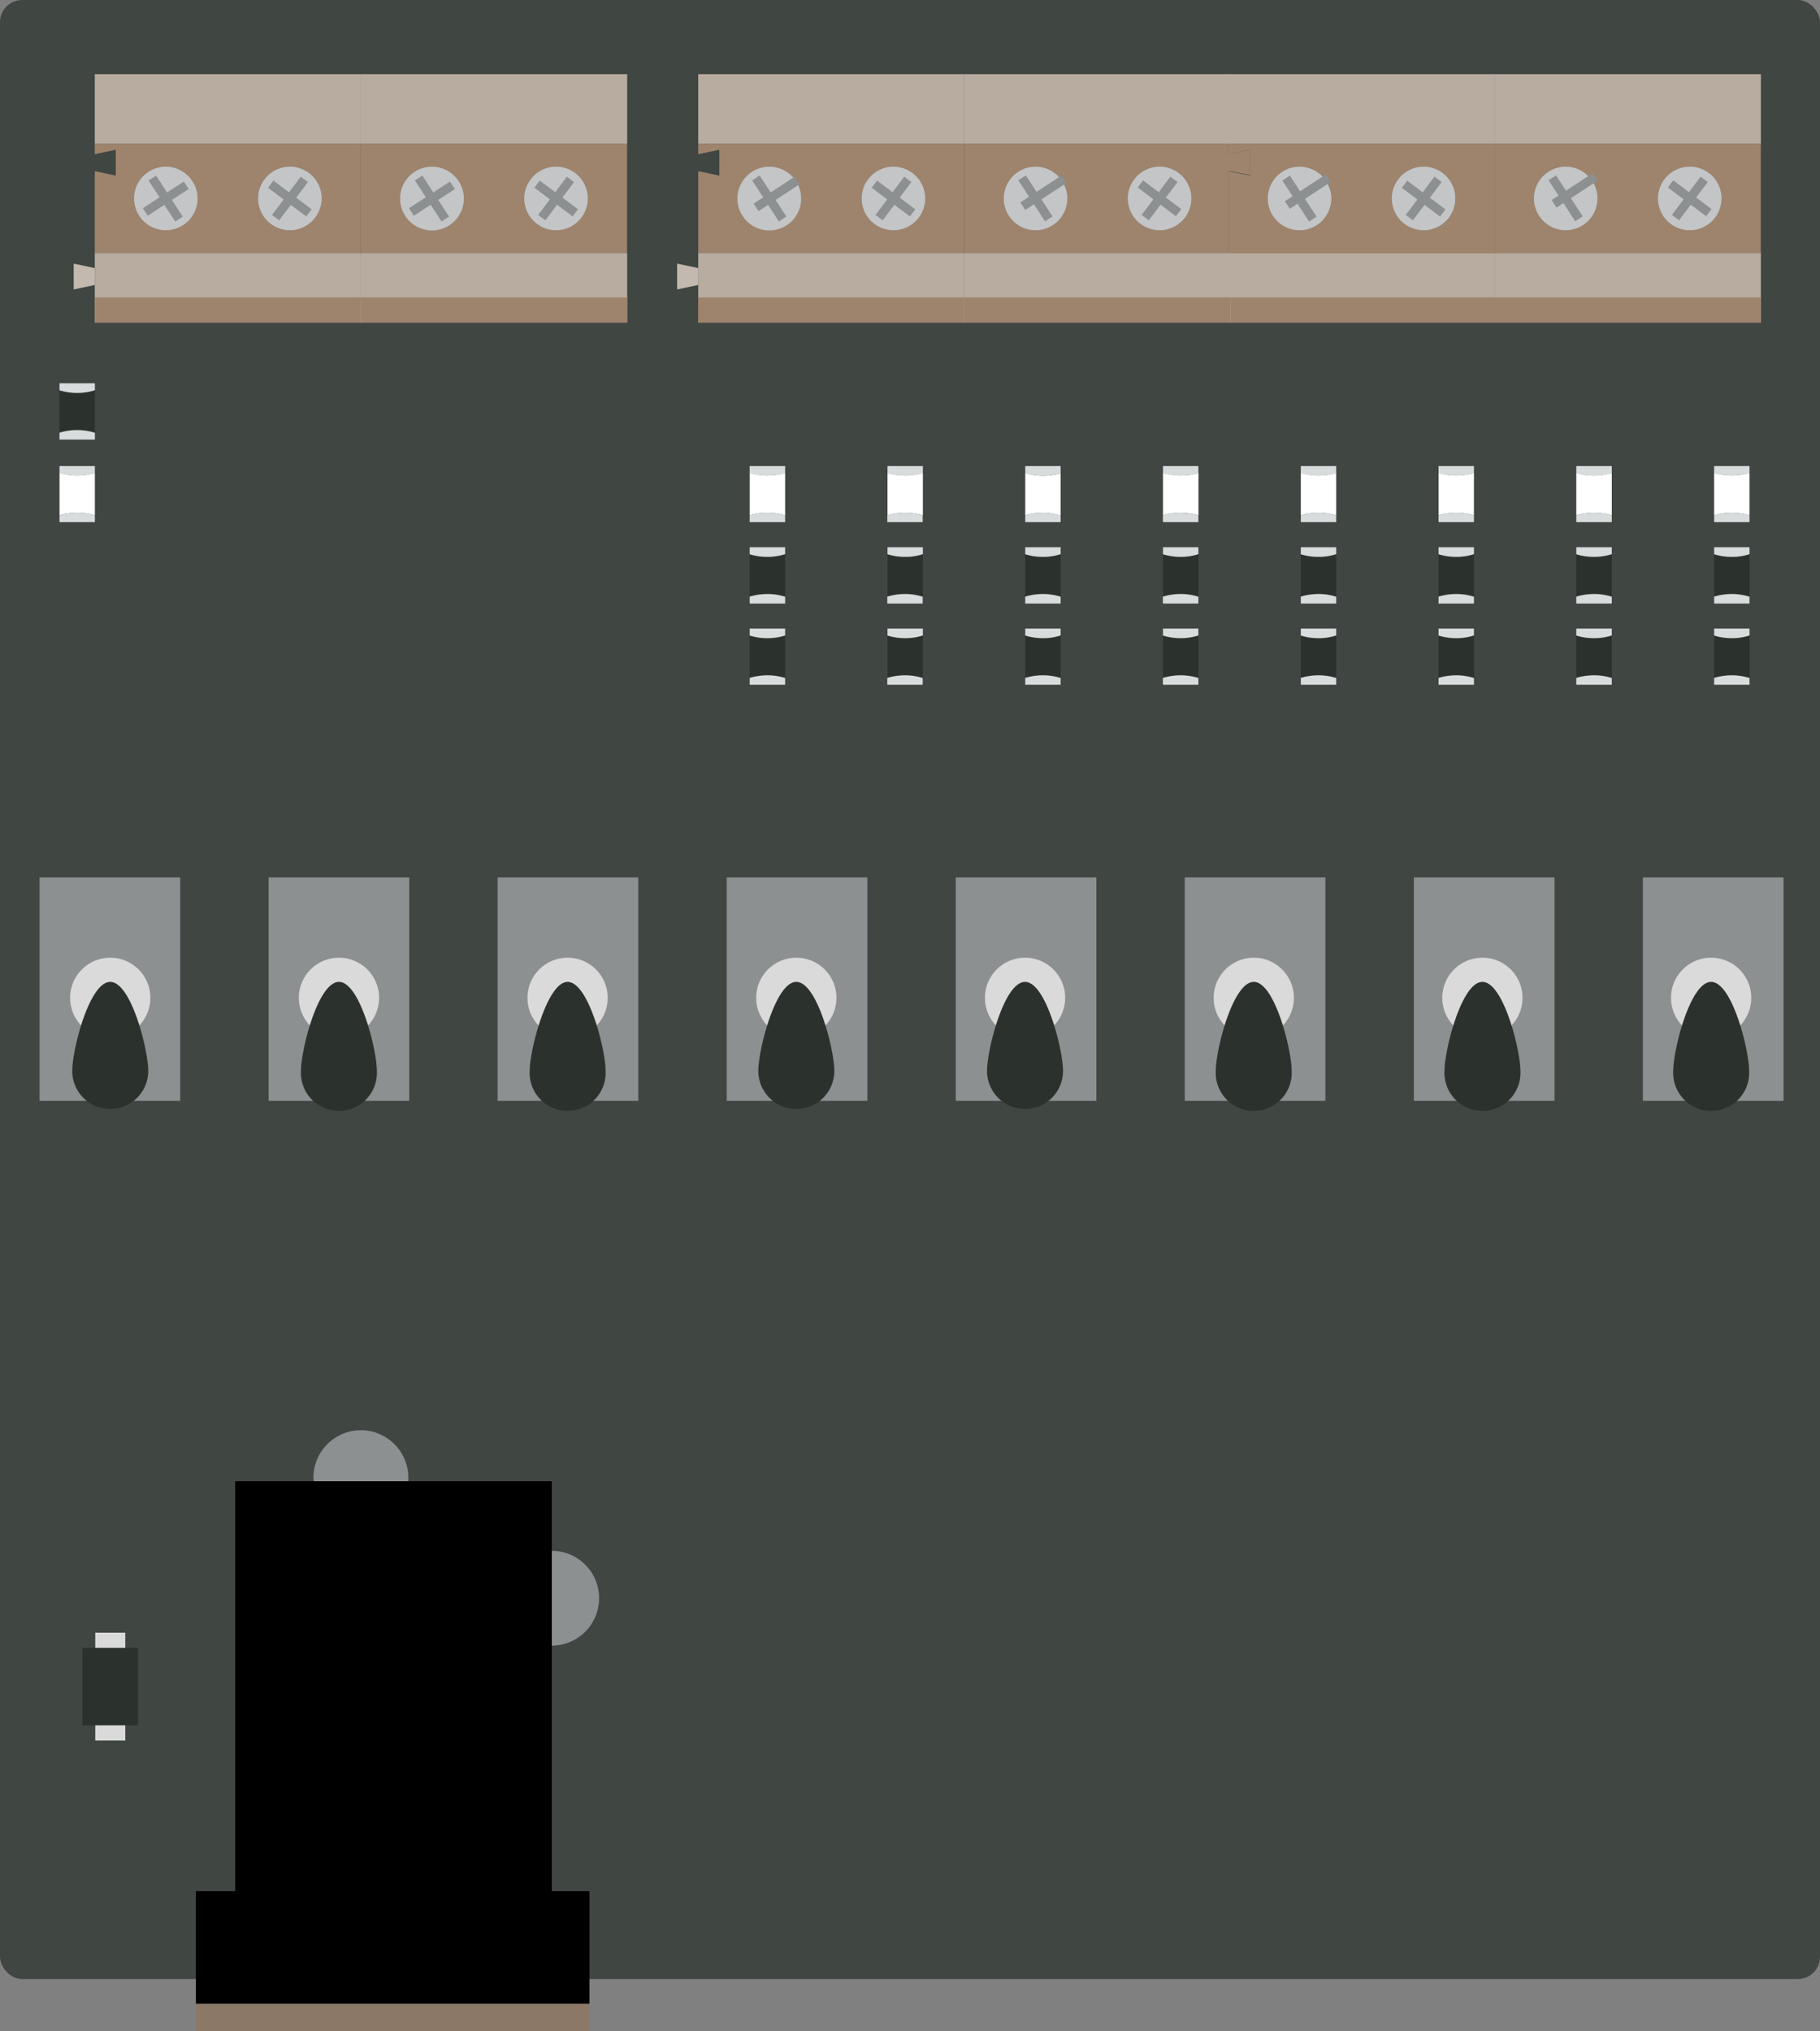<svg xmlns="http://www.w3.org/2000/svg" id="Layer_1" data-name="Layer 1" viewBox="0 0 187.23 208.9"><rect x="0" y="0" width="187.23" height="208.9" fill="#808080" stroke="none"/><defs><style>.cls-1{fill-rule:evenodd}.cls-3{fill:#8c9091}.cls-5{fill:#2b322d}.cls-6{fill:#d8dcdd}.cls-7{fill:#fff}.cls-8{fill:#d9dad9}.cls-9{fill:#b8aca0}.cls-10{fill:#9e846d}.cls-11{fill:#8b7866}.cls-12{fill:#c3c5c6}.cls-13{fill:#c3b9af}</style></defs><g id="REGION"><path id="ARC" d="M114.11 259.44a.36.36 0 0 1 0-.71 1.06 1.06 0 1 0 0-2.12.36.36 0 0 1 0-.71 1.77 1.77 0 1 1 0 3.54" transform="translate(-73.72 -84.07)"/><path id="LINE" d="M114.11 256.61H109a.36.36 0 0 1 0-.71h5.1a.36.36 0 1 1 0 .71Z" transform="translate(-73.72 -84.07)"/><path id="ARC-2" d="M109 259.44a1.77 1.77 0 0 1 0-3.54.36.36 0 1 1 0 .71 1.06 1.06 0 0 0 0 2.12.36.36 0 1 1 0 .71" transform="translate(-73.72 -84.07)"/><path id="LINE-2" d="M114.11 259.44H109a.36.36 0 0 1 0-.71h5.1a.36.36 0 1 1 0 .71Z" transform="translate(-73.72 -84.07)"/></g><path id="HATCH" d="M114.11 259.09a1.42 1.42 0 0 0 0-2.84H109a1.42 1.42 0 1 0 0 2.84Z" class="cls-1" transform="translate(-73.72 -84.07)"/><g id="REGION-2"><path id="ARC-3" d="M114.11 241.87a.36.36 0 0 1 0-.71 1.07 1.07 0 1 0 0-2.13.36.36 0 0 1 0-.71 1.78 1.78 0 1 1 0 3.55" transform="translate(-73.72 -84.07)"/><path id="LINE-3" d="M114.11 239H109a.36.36 0 0 1 0-.71h5.1a.36.36 0 1 1 0 .71Z" transform="translate(-73.72 -84.07)"/><path id="ARC-4" d="M109 241.87a1.78 1.78 0 0 1 0-3.55.36.36 0 1 1 0 .71 1.07 1.07 0 0 0 0 2.13.36.36 0 1 1 0 .71" transform="translate(-73.72 -84.07)"/><path id="LINE-4" d="M114.11 241.87H109a.36.36 0 0 1 0-.71h5.1a.36.36 0 1 1 0 .71Z" transform="translate(-73.72 -84.07)"/></g><path id="HATCH-2" d="M114.11 241.51a1.42 1.42 0 1 0 0-2.83H109a1.42 1.42 0 1 0 0 2.83Z" class="cls-1" transform="translate(-73.72 -84.07)"/><g id="REGION-3"><path id="ARC-5" d="M127 246.83a.36.36 0 0 1-.35-.36 1.07 1.07 0 0 0-2.13 0 .36.36 0 1 1-.71 0 1.78 1.78 0 0 1 3.55 0 .36.36 0 0 1-.36.36" transform="translate(-73.72 -84.07)"/><path id="LINE-5" d="M124.18 251.93a.36.36 0 0 1-.36-.35v-5.11a.36.36 0 0 1 .71 0v5.11a.35.35 0 0 1-.35.35" transform="translate(-73.72 -84.07)"/><path id="ARC-6" d="M125.59 253.35a1.78 1.78 0 0 1-1.77-1.77.36.36 0 1 1 .71 0 1.07 1.07 0 0 0 2.13 0 .36.36 0 1 1 .71 0 1.78 1.78 0 0 1-1.78 1.77" transform="translate(-73.72 -84.07)"/><path id="LINE-6" d="M127 251.93a.35.35 0 0 1-.35-.35v-5.11a.36.36 0 0 1 .71 0v5.11a.36.36 0 0 1-.36.35" transform="translate(-73.72 -84.07)"/></g><path id="HATCH-3" d="M127 246.47a1.42 1.42 0 0 0-2.83 0v5.11a1.42 1.42 0 0 0 2.83 0Z" class="cls-1" transform="translate(-73.72 -84.07)"/><g id="REGION-4"><path id="CIRCLE" d="M249.75 194.8a1.77 1.77 0 1 1 1.77-1.77 1.77 1.77 0 0 1-1.77 1.77m0-2.83a1.06 1.06 0 1 0 1.07 1.06 1.06 1.06 0 0 0-1.07-1.03Z" transform="translate(-73.72 -84.07)"/></g><circle id="HATCH-4" cx="176.03" cy="108.96" r="1.42"/><g id="REGION-5"><path id="CIRCLE-2" d="M249.75 180.4a1.77 1.77 0 1 1 1.77-1.77 1.77 1.77 0 0 1-1.77 1.77m0-2.83a1.06 1.06 0 1 0 1.07 1.06 1.06 1.06 0 0 0-1.07-1.06" transform="translate(-73.72 -84.07)"/></g><circle id="HATCH-5" cx="176.03" cy="94.56" r="1.42"/><g id="REGION-6"><path id="CIRCLE-3" d="M226.23 194.8A1.77 1.77 0 1 1 228 193a1.78 1.78 0 0 1-1.77 1.8m0-2.83a1.06 1.06 0 1 0 1.06 1.06 1.06 1.06 0 0 0-1.06-1.03Z" transform="translate(-73.72 -84.07)"/></g><circle id="HATCH-6" cx="152.5" cy="108.96" r="1.42"/><g id="REGION-7"><path id="CIRCLE-4" d="M226.23 180.4a1.77 1.77 0 1 1 1.77-1.77 1.78 1.78 0 0 1-1.77 1.77m0-2.83a1.06 1.06 0 1 0 1.06 1.06 1.06 1.06 0 0 0-1.06-1.06" transform="translate(-73.72 -84.07)"/></g><circle id="HATCH-7" cx="152.5" cy="94.56" r="1.42"/><g id="REGION-8"><path id="CIRCLE-5" d="M202.7 194.8a1.77 1.77 0 1 1 1.77-1.77 1.77 1.77 0 0 1-1.77 1.77m0-2.83a1.06 1.06 0 1 0 1.06 1.06 1.06 1.06 0 0 0-1.06-1.03Z" transform="translate(-73.72 -84.07)"/></g><circle id="HATCH-8" cx="128.98" cy="108.96" r="1.42"/><g id="REGION-9"><path id="CIRCLE-6" d="M202.7 180.4a1.77 1.77 0 1 1 1.77-1.77 1.77 1.77 0 0 1-1.77 1.77m0-2.83a1.06 1.06 0 1 0 1.06 1.06 1.06 1.06 0 0 0-1.06-1.06" transform="translate(-73.72 -84.07)"/></g><circle id="HATCH-9" cx="128.98" cy="94.56" r="1.42"/><g id="REGION-10"><path id="CIRCLE-7" d="M179.17 194.8a1.77 1.77 0 1 1 1.77-1.77 1.77 1.77 0 0 1-1.77 1.77m0-2.83a1.06 1.06 0 1 0 1.06 1.06 1.05 1.05 0 0 0-1.06-1.03Z" transform="translate(-73.72 -84.07)"/></g><circle id="HATCH-10" cx="105.45" cy="108.96" r="1.42"/><g id="REGION-11"><path id="CIRCLE-8" d="M179.17 180.4a1.77 1.77 0 1 1 1.77-1.77 1.77 1.77 0 0 1-1.77 1.77m0-2.83a1.06 1.06 0 1 0 1.06 1.06 1.05 1.05 0 0 0-1.06-1.06" transform="translate(-73.72 -84.07)"/></g><circle id="HATCH-11" cx="105.45" cy="94.56" r="1.42"/><g id="REGION-12"><path id="CIRCLE-9" d="M155.64 194.8a1.77 1.77 0 1 1 1.77-1.77 1.77 1.77 0 0 1-1.77 1.77m0-2.83a1.06 1.06 0 1 0 1.07 1.06 1.06 1.06 0 0 0-1.07-1.03Z" transform="translate(-73.72 -84.07)"/></g><circle id="HATCH-12" cx="81.92" cy="108.96" r="1.42"/><g id="REGION-13"><path id="CIRCLE-10" d="M155.64 180.4a1.77 1.77 0 1 1 1.77-1.77 1.77 1.77 0 0 1-1.77 1.77m0-2.83a1.06 1.06 0 1 0 1.07 1.06 1.06 1.06 0 0 0-1.07-1.06" transform="translate(-73.72 -84.07)"/></g><circle id="HATCH-13" cx="81.92" cy="94.56" r="1.42"/><g id="REGION-14"><path id="CIRCLE-11" d="M132.11 194.8a1.77 1.77 0 1 1 1.78-1.77 1.77 1.77 0 0 1-1.78 1.77m0-2.83a1.06 1.06 0 1 0 1.07 1.06 1.06 1.06 0 0 0-1.07-1.03Z" transform="translate(-73.72 -84.07)"/></g><circle id="HATCH-14" cx="58.39" cy="108.96" r="1.42"/><g id="REGION-15"><path id="CIRCLE-12" d="M132.11 180.4a1.77 1.77 0 1 1 1.78-1.77 1.77 1.77 0 0 1-1.78 1.77m0-2.83a1.06 1.06 0 1 0 1.07 1.06 1.06 1.06 0 0 0-1.07-1.06" transform="translate(-73.72 -84.07)"/></g><circle id="HATCH-15" cx="58.39" cy="94.56" r="1.42"/><g id="REGION-16"><path id="CIRCLE-13" d="M108.59 194.8a1.77 1.77 0 1 1 1.77-1.77 1.77 1.77 0 0 1-1.77 1.77m0-2.83a1.06 1.06 0 1 0 1.06 1.06 1.06 1.06 0 0 0-1.06-1.03Z" transform="translate(-73.72 -84.07)"/></g><circle id="HATCH-16" cx="34.87" cy="108.96" r="1.42"/><g id="REGION-17"><path id="CIRCLE-14" d="M108.59 180.4a1.77 1.77 0 1 1 1.77-1.77 1.77 1.77 0 0 1-1.77 1.77m0-2.83a1.06 1.06 0 1 0 1.06 1.06 1.06 1.06 0 0 0-1.06-1.06" transform="translate(-73.72 -84.07)"/></g><circle id="HATCH-17" cx="34.87" cy="94.56" r="1.42"/><g id="REGION-18"><path id="CIRCLE-15" d="M85.06 194.8a1.77 1.77 0 1 1 1.77-1.8 1.77 1.77 0 0 1-1.77 1.8m0-2.83a1.06 1.06 0 1 0 1.06 1.03 1.05 1.05 0 0 0-1.06-1Z" transform="translate(-73.72 -84.07)"/></g><circle id="HATCH-18" cx="11.34" cy="108.96" r="1.42"/><g id="REGION-19"><path id="CIRCLE-16" d="M85.06 180.4a1.77 1.77 0 1 1 1.77-1.77 1.77 1.77 0 0 1-1.77 1.77m0-2.83a1.06 1.06 0 1 0 1.06 1.06 1.05 1.05 0 0 0-1.06-1.06" transform="translate(-73.72 -84.07)"/></g><circle id="HATCH-19" cx="11.34" cy="94.56" r="1.42"/><g id="REGION-20"><path id="CIRCLE-17" d="M195.19 106.67a2.06 2.06 0 1 1 2.05-2 2.05 2.05 0 0 1-2.05 2m0-3.4a1.35 1.35 0 1 0 1.34 1.35 1.34 1.34 0 0 0-1.34-1.35" transform="translate(-73.72 -84.07)"/></g><circle id="HATCH-20" cx="121.46" cy="20.55" r="1.7"/><g id="REGION-21"><path id="CIRCLE-18" d="M181 106.67a2.06 2.06 0 1 1 2.06-2 2.05 2.05 0 0 1-2.06 2m0-3.4a1.35 1.35 0 1 0 1.35 1.35 1.34 1.34 0 0 0-1.35-1.35" transform="translate(-73.72 -84.07)"/></g><circle id="HATCH-21" cx="107.29" cy="20.55" r="1.7"/><g id="REGION-22"><path id="CIRCLE-19" d="M166.84 106.67a2.06 2.06 0 1 1 2-2 2.06 2.06 0 0 1-2 2m0-3.4a1.35 1.35 0 1 0 1.35 1.35 1.35 1.35 0 0 0-1.35-1.35" transform="translate(-73.72 -84.07)"/></g><circle id="HATCH-22" cx="93.12" cy="20.55" r="1.7"/><g id="REGION-23"><path id="CIRCLE-20" d="M152.52 106.67a2.06 2.06 0 1 1 2.06-2 2.05 2.05 0 0 1-2.06 2m0-3.4a1.35 1.35 0 1 0 1.35 1.35 1.34 1.34 0 0 0-1.35-1.35" transform="translate(-73.72 -84.07)"/></g><circle id="HATCH-23" cx="78.8" cy="20.55" r="1.7"/><g id="REGION-24"><path id="CIRCLE-21" d="M252 106.67a2.06 2.06 0 1 1 2.06-2 2.06 2.06 0 0 1-2.06 2m0-3.4a1.35 1.35 0 1 0 1.35 1.35 1.35 1.35 0 0 0-1.35-1.35" transform="translate(-73.72 -84.07)"/></g><circle id="HATCH-24" cx="178.3" cy="20.55" r="1.7"/><g id="REGION-25"><path id="CIRCLE-22" d="M237.71 106.67a2.06 2.06 0 1 1 2-2 2.05 2.05 0 0 1-2 2m0-3.4a1.35 1.35 0 1 0 1.34 1.35 1.34 1.34 0 0 0-1.34-1.35" transform="translate(-73.72 -84.07)"/></g><circle id="HATCH-25" cx="163.98" cy="20.55" r="1.7"/><g id="REGION-26"><path id="CIRCLE-23" d="M223.53 106.67a2.06 2.06 0 1 1 2.06-2 2.05 2.05 0 0 1-2.06 2m0-3.4a1.35 1.35 0 1 0 1.35 1.35 1.34 1.34 0 0 0-1.35-1.35" transform="translate(-73.72 -84.07)"/></g><circle id="HATCH-26" cx="149.81" cy="20.55" r="1.7"/><g id="REGION-27"><path id="CIRCLE-24" d="M209.36 106.67a2.06 2.06 0 1 1 2-2 2.06 2.06 0 0 1-2 2m0-3.4a1.35 1.35 0 1 0 1.35 1.35 1.35 1.35 0 0 0-1.35-1.35" transform="translate(-73.72 -84.07)"/></g><circle id="HATCH-27" cx="135.64" cy="20.55" r="1.7"/><g id="REGION-28"><path id="CIRCLE-25" d="M133 106.81a2.06 2.06 0 1 1 2.06-2 2.05 2.05 0 0 1-2.06 2m0-3.4a1.35 1.35 0 1 0 1.35 1.35 1.35 1.35 0 0 0-1.35-1.35" transform="translate(-73.72 -84.07)"/></g><circle id="HATCH-28" cx="59.24" cy="20.69" r="1.7"/><g id="REGION-29"><path id="CIRCLE-26" d="M118.65 106.81a2.06 2.06 0 1 1 2.06-2 2.06 2.06 0 0 1-2.06 2m0-3.4a1.35 1.35 0 1 0 1.35 1.35 1.36 1.36 0 0 0-1.35-1.35" transform="translate(-73.72 -84.07)"/></g><circle id="HATCH-29" cx="44.93" cy="20.69" r="1.7"/><g id="REGION-30"><path id="CIRCLE-27" d="M104.48 106.81a2.06 2.06 0 1 1 2-2 2.05 2.05 0 0 1-2 2m0-3.4a1.35 1.35 0 1 0 1.34 1.35 1.35 1.35 0 0 0-1.34-1.35" transform="translate(-73.72 -84.07)"/></g><circle id="HATCH-30" cx="30.76" cy="20.69" r="1.7"/><g id="REGION-31"><path id="CIRCLE-28" d="M90.16 106.81a2.06 2.06 0 1 1 2.06-2 2.05 2.05 0 0 1-2.06 2m0-3.4a1.35 1.35 0 1 0 1.35 1.35 1.35 1.35 0 0 0-1.35-1.35" transform="translate(-73.72 -84.07)"/></g><circle id="HATCH-31" cx="16.44" cy="20.69" r="1.7"/><rect width="187.23" height="203.53" rx="2.28" style="fill:#404642"/><path d="M61.63 164.37a4.87 4.87 0 0 0-4.88-4.88v9.75a4.87 4.87 0 0 0 4.88-4.87M32.28 152.19a1 1 0 0 0 0 .15H42v-.15a4.88 4.88 0 1 0-9.75 0Z" class="cls-3"/><path d="M24.22 194.51h-4.06v11.56h40.45v-11.56h-3.86v-42.16H24.22z"/><path d="M24.22 194.51h-4.06v11.56h40.45v-11.56h-3.86v-42.16H24.22z"/><path d="M24.22 194.51h-4.06v11.56h40.45v-11.56h-3.86v-42.16H24.22z"/><path d="M20.16 206.07H60.6v2.83H20.16z" style="fill:#8b7867"/><path d="M78.94 61.09a6.4 6.4 0 0 0-1.82.27V57a6 6 0 0 0 1.82.27 5.8 5.8 0 0 0 1.83-.28v4.38a6 6 0 0 0-1.83-.28" class="cls-5"/><path d="M78.94 57.27a6 6 0 0 1-1.82-.27v-.72h3.65v.71a5.8 5.8 0 0 1-1.83.28M80.77 62.07h-3.65v-.71a6.4 6.4 0 0 1 1.82-.27 6 6 0 0 1 1.83.28Z" class="cls-6"/><path d="M93.11 61.09a6.3 6.3 0 0 0-1.81.27V57a6 6 0 0 0 1.81.27 5.7 5.7 0 0 0 1.83-.28v4.38a6 6 0 0 0-1.83-.28" class="cls-5"/><path d="M93.11 57.27A6 6 0 0 1 91.3 57v-.72h3.64v.71a5.7 5.7 0 0 1-1.83.28M94.94 62.07h-3.66v-.71a6.3 6.3 0 0 1 1.81-.27 6 6 0 0 1 1.83.28v.7Z" class="cls-6"/><path d="M107.28 61.09a6.3 6.3 0 0 0-1.81.27V57a6 6 0 0 0 1.81.27 5.7 5.7 0 0 0 1.83-.28v4.38a6 6 0 0 0-1.83-.28" class="cls-5"/><path d="M107.28 57.27a6 6 0 0 1-1.81-.27v-.72h3.64v.71a5.7 5.7 0 0 1-1.83.28M109.11 62.07h-3.64v-.71a6.3 6.3 0 0 1 1.81-.27 6 6 0 0 1 1.83.28Z" class="cls-6"/><path d="M121.46 61.09a6.4 6.4 0 0 0-1.82.27V57a6 6 0 0 0 1.82.27 5.8 5.8 0 0 0 1.83-.28v4.38a6 6 0 0 0-1.83-.28" class="cls-5"/><path d="M121.46 57.27a6 6 0 0 1-1.82-.27v-.72h3.64v.71a5.8 5.8 0 0 1-1.83.28ZM123.28 62.07h-3.65v-.71a6.4 6.4 0 0 1 1.82-.27 6 6 0 0 1 1.83.28z" class="cls-6"/><path d="M135.63 61.09a6.3 6.3 0 0 0-1.81.27V57a6 6 0 0 0 1.81.27 5.7 5.7 0 0 0 1.83-.28v4.38a6 6 0 0 0-1.83-.28" class="cls-5"/><path d="M135.63 57.27a6 6 0 0 1-1.81-.27v-.72h3.64v.71a5.7 5.7 0 0 1-1.83.28M137.46 62.07h-3.64v-.71a6.3 6.3 0 0 1 1.81-.27 6 6 0 0 1 1.83.28z" class="cls-6"/><path d="M149.8 61.09a6.3 6.3 0 0 0-1.81.27V57a6 6 0 0 0 1.81.27 5.7 5.7 0 0 0 1.83-.28v4.38a6 6 0 0 0-1.83-.28" class="cls-5"/><path d="M149.8 57.27a6 6 0 0 1-1.81-.27v-.72h3.64v.71a5.7 5.7 0 0 1-1.83.28M151.63 62.07h-3.64v-.71a6.3 6.3 0 0 1 1.81-.27 6 6 0 0 1 1.83.28Z" class="cls-6"/><path d="M163.98 61.09a6.4 6.4 0 0 0-1.82.27V57a6 6 0 0 0 1.82.27 5.8 5.8 0 0 0 1.83-.28v4.38a6 6 0 0 0-1.83-.28" class="cls-5"/><path d="M163.98 57.27a6 6 0 0 1-1.82-.27v-.72h3.65v.71a5.8 5.8 0 0 1-1.83.28M165.81 62.07h-3.65v-.71a6.4 6.4 0 0 1 1.82-.27 6 6 0 0 1 1.83.28z" class="cls-6"/><path d="M178.15 61.09a6.3 6.3 0 0 0-1.81.27V57a6 6 0 0 0 1.81.27 5.7 5.7 0 0 0 1.83-.28v4.38a6 6 0 0 0-1.83-.28" class="cls-5"/><path d="M178.15 57.27a6 6 0 0 1-1.81-.27v-.72h3.64v.71a5.7 5.7 0 0 1-1.83.28M179.98 62.07h-3.64v-.71a6.3 6.3 0 0 1 1.81-.27 6 6 0 0 1 1.83.28z" class="cls-6"/><path d="M78.94 69.45a6.4 6.4 0 0 0-1.82.27v-4.36a6 6 0 0 0 1.82.27 5.8 5.8 0 0 0 1.83-.28v4.38a6 6 0 0 0-1.83-.28" class="cls-5"/><path d="M78.94 65.63a6 6 0 0 1-1.82-.27v-.72h3.65v.71a5.8 5.8 0 0 1-1.83.28M80.77 70.42h-3.65v-.7a6.4 6.4 0 0 1 1.82-.27 6 6 0 0 1 1.83.28Z" class="cls-6"/><path d="M7.93 44.23a6.3 6.3 0 0 0-1.81.27v-4.36a6 6 0 0 0 1.81.27 5.7 5.7 0 0 0 1.83-.28v4.38a6 6 0 0 0-1.83-.28" class="cls-5"/><path d="M7.93 40.41a6 6 0 0 1-1.81-.27v-.72h3.64v.71a5.7 5.7 0 0 1-1.83.28M9.76 45.21H6.12v-.71a6.3 6.3 0 0 1 1.81-.27 6 6 0 0 1 1.83.28Z" class="cls-6"/><path d="M7.93 52.73a6 6 0 0 0-1.81.27v-4.36a6.3 6.3 0 0 0 1.81.27 6 6 0 0 0 1.83-.28v4.38a5.7 5.7 0 0 0-1.83-.28" class="cls-7"/><path d="M7.93 48.93a6.3 6.3 0 0 1-1.81-.27v-.73h3.64v.71a6 6 0 0 1-1.83.29M9.76 53.7H6.12V53a6 6 0 0 1 1.81-.27 5.7 5.7 0 0 1 1.83.28Z" class="cls-6"/><path d="M93.11 69.45a6.3 6.3 0 0 0-1.81.27v-4.36a6 6 0 0 0 1.81.27 5.7 5.7 0 0 0 1.83-.28v4.38a6 6 0 0 0-1.83-.28" class="cls-5"/><path d="M93.11 65.63a6 6 0 0 1-1.81-.27v-.72h3.64v.71a5.7 5.7 0 0 1-1.83.28M94.94 70.42h-3.66v-.7a6.3 6.3 0 0 1 1.81-.27 6 6 0 0 1 1.83.28v.69Z" class="cls-6"/><path d="M107.28 69.45a6.3 6.3 0 0 0-1.81.27v-4.36a6 6 0 0 0 1.81.27 5.7 5.7 0 0 0 1.83-.28v4.38a6 6 0 0 0-1.83-.28" class="cls-5"/><path d="M107.28 65.63a6 6 0 0 1-1.81-.27v-.72h3.64v.71a5.7 5.7 0 0 1-1.83.28M109.11 70.42h-3.64v-.7a6.3 6.3 0 0 1 1.81-.27 6 6 0 0 1 1.83.28Z" class="cls-6"/><path d="M121.46 69.45a6.4 6.4 0 0 0-1.82.27v-4.36a6 6 0 0 0 1.82.27 5.8 5.8 0 0 0 1.83-.28v4.38a6 6 0 0 0-1.83-.28" class="cls-5"/><path d="M121.46 65.63a6 6 0 0 1-1.82-.27v-.72h3.64v.71a5.8 5.8 0 0 1-1.83.28ZM123.28 70.42h-3.65v-.7a6.4 6.4 0 0 1 1.82-.27 6 6 0 0 1 1.83.28z" class="cls-6"/><path d="M135.63 69.45a6.3 6.3 0 0 0-1.81.27v-4.36a6 6 0 0 0 1.81.27 5.7 5.7 0 0 0 1.83-.28v4.38a6 6 0 0 0-1.83-.28" class="cls-5"/><path d="M135.63 65.63a6 6 0 0 1-1.81-.27v-.72h3.64v.71a5.7 5.7 0 0 1-1.83.28M137.46 70.42h-3.64v-.7a6.3 6.3 0 0 1 1.81-.27 6 6 0 0 1 1.83.28z" class="cls-6"/><path d="M149.8 69.45a6.3 6.3 0 0 0-1.81.27v-4.36a6 6 0 0 0 1.81.27 5.7 5.7 0 0 0 1.83-.28v4.38a6 6 0 0 0-1.83-.28" class="cls-5"/><path d="M149.8 65.63a6 6 0 0 1-1.81-.27v-.72h3.64v.71a5.7 5.7 0 0 1-1.83.28M151.63 70.42h-3.64v-.7a6.3 6.3 0 0 1 1.81-.27 6 6 0 0 1 1.83.28Z" class="cls-6"/><path d="M163.98 69.45a6.4 6.4 0 0 0-1.82.27v-4.36a6 6 0 0 0 1.82.27 5.8 5.8 0 0 0 1.83-.28v4.38a6 6 0 0 0-1.83-.28" class="cls-5"/><path d="M163.98 65.63a6 6 0 0 1-1.82-.27v-.72h3.65v.71a5.8 5.8 0 0 1-1.83.28M165.81 70.42h-3.65v-.7a6.4 6.4 0 0 1 1.82-.27 6 6 0 0 1 1.83.28z" class="cls-6"/><path d="M178.15 69.45a6.3 6.3 0 0 0-1.81.27v-4.36a6 6 0 0 0 1.81.27 5.7 5.7 0 0 0 1.83-.28v4.38a6 6 0 0 0-1.83-.28" class="cls-5"/><path d="M178.15 65.63a6 6 0 0 1-1.81-.27v-.72h3.64v.71a5.7 5.7 0 0 1-1.83.28M179.98 70.42h-3.64v-.7a6.3 6.3 0 0 1 1.81-.27 6 6 0 0 1 1.83.28z" class="cls-6"/><path d="M78.94 52.73a6 6 0 0 0-1.82.27v-4.36a6.4 6.4 0 0 0 1.82.27 6 6 0 0 0 1.83-.28v4.38a5.8 5.8 0 0 0-1.83-.28" class="cls-7"/><path d="M78.94 48.93a6.4 6.4 0 0 1-1.82-.27v-.73h3.65v.71a6 6 0 0 1-1.83.28ZM80.77 53.7h-3.65V53a6 6 0 0 1 1.82-.27 5.8 5.8 0 0 1 1.83.28Z" class="cls-6"/><path d="M93.11 52.73a6 6 0 0 0-1.81.27v-4.36a6.3 6.3 0 0 0 1.81.27 6 6 0 0 0 1.83-.28v4.38a5.7 5.7 0 0 0-1.83-.28" class="cls-7"/><path d="M93.11 48.93a6.3 6.3 0 0 1-1.81-.27v-.73h3.64v.71a6 6 0 0 1-1.83.29M94.94 53.7h-3.66V53a6 6 0 0 1 1.81-.27 5.7 5.7 0 0 1 1.83.28v.69Z" class="cls-6"/><path d="M107.28 52.73a6 6 0 0 0-1.81.27v-4.36a6.3 6.3 0 0 0 1.81.29 6 6 0 0 0 1.83-.28v4.38a5.7 5.7 0 0 0-1.83-.3" class="cls-7"/><path d="M107.28 48.93a6.3 6.3 0 0 1-1.81-.27v-.73h3.64v.71a6 6 0 0 1-1.83.29M109.11 53.7h-3.64V53a6 6 0 0 1 1.81-.27 5.7 5.7 0 0 1 1.83.28Z" class="cls-6"/><path d="M121.46 52.73a6 6 0 0 0-1.82.27v-4.36a6.4 6.4 0 0 0 1.82.27 6 6 0 0 0 1.83-.28v4.38a5.8 5.8 0 0 0-1.83-.28" class="cls-7"/><path d="M121.46 48.93a6.4 6.4 0 0 1-1.82-.27v-.73h3.64v.71a6 6 0 0 1-1.83.28ZM123.28 53.7h-3.65V53a6 6 0 0 1 1.82-.27 5.8 5.8 0 0 1 1.83.28z" class="cls-6"/><path d="M135.63 52.73a6 6 0 0 0-1.81.27v-4.36a6.3 6.3 0 0 0 1.81.27 6 6 0 0 0 1.83-.28v4.38a5.7 5.7 0 0 0-1.83-.28" class="cls-7"/><path d="M135.63 48.93a6.3 6.3 0 0 1-1.81-.27v-.73h3.64v.71a6 6 0 0 1-1.83.29M137.46 53.7h-3.64V53a6 6 0 0 1 1.81-.27 5.7 5.7 0 0 1 1.83.28z" class="cls-6"/><path d="M149.8 52.73a6 6 0 0 0-1.81.27v-4.36a6.3 6.3 0 0 0 1.81.27 6 6 0 0 0 1.83-.28v4.38a5.7 5.7 0 0 0-1.83-.28" class="cls-7"/><path d="M149.8 48.93a6.3 6.3 0 0 1-1.81-.27v-.73h3.64v.71a6 6 0 0 1-1.83.28ZM151.63 53.7h-3.64V53a6 6 0 0 1 1.81-.27 5.7 5.7 0 0 1 1.83.28Z" class="cls-6"/><path d="M163.98 52.73a6 6 0 0 0-1.82.27v-4.36a6.4 6.4 0 0 0 1.82.27 6 6 0 0 0 1.83-.28v4.38a5.8 5.8 0 0 0-1.83-.28" class="cls-7"/><path d="M163.98 48.93a6.4 6.4 0 0 1-1.82-.27v-.73h3.65v.71a6 6 0 0 1-1.83.29M165.81 53.7h-3.65V53a6 6 0 0 1 1.82-.27 5.8 5.8 0 0 1 1.83.28z" class="cls-6"/><path d="M178.15 52.73a6 6 0 0 0-1.81.27v-4.36a6.3 6.3 0 0 0 1.81.27 6 6 0 0 0 1.83-.28v4.38a5.7 5.7 0 0 0-1.83-.28" class="cls-7"/><path d="M178.15 48.93a6.3 6.3 0 0 1-1.81-.27v-.73h3.64v.71a6 6 0 0 1-1.83.29M179.98 53.7h-3.64V53a6 6 0 0 1 1.81-.27 5.7 5.7 0 0 1 1.83.28z" class="cls-6"/><path d="M8.48 169.47h5.72v7.97H8.48z" class="cls-5"/><path d="M9.8 167.91h3.09v1.56H9.8zM9.8 177.44h3.09V179H9.8z" class="cls-8"/><path d="M4.07 90.24h14.47v22.97H4.07zM27.63 90.24H42.1v22.97H27.63zM51.19 90.24h14.47v22.97H51.19zM74.76 90.24h14.47v22.97H74.76zM98.32 90.24h14.47v22.97H98.32zM121.88 90.24h14.47v22.97h-14.47zM145.45 90.24h14.47v22.97h-14.47zM169.01 90.24h14.47v22.97h-14.47z" class="cls-3"/><circle cx="58.39" cy="102.62" r="4.13" class="cls-8"/><path d="M58.39 100.98c2.16 0 3.91 7 3.91 9.16a3.91 3.91 0 1 1-7.81 0c0-2.16 1.79-9.16 3.9-9.16" class="cls-5"/><circle cx="11.34" cy="102.62" r="4.13" class="cls-8"/><path d="M11.34 100.98c2.16 0 3.91 7 3.91 9.16a3.91 3.91 0 1 1-7.82 0c0-2.16 1.75-9.16 3.91-9.16" class="cls-5"/><circle cx="34.87" cy="102.62" r="4.13" class="cls-8"/><path d="M34.87 100.98c2.16 0 3.9 7 3.9 9.16a3.91 3.91 0 1 1-7.81 0c0-2.16 1.75-9.16 3.91-9.16" class="cls-5"/><circle cx="81.92" cy="102.62" r="4.13" class="cls-8"/><path d="M81.92 100.98c2.16 0 3.91 7 3.91 9.16a3.91 3.91 0 0 1-7.82 0c0-2.16 1.75-9.16 3.91-9.16" class="cls-5"/><circle cx="105.45" cy="102.62" r="4.13" class="cls-8"/><path d="M105.45 100.98c2.16 0 3.91 7 3.91 9.16a3.91 3.91 0 0 1-7.82 0c0-2.16 1.74-9.16 3.91-9.16" class="cls-5"/><circle cx="128.98" cy="102.62" r="4.13" class="cls-8"/><path d="M128.98 100.98c2.16 0 3.9 7 3.9 9.16a3.91 3.91 0 1 1-7.81 0c0-2.16 1.75-9.16 3.91-9.16" class="cls-5"/><circle cx="152.5" cy="102.62" r="4.13" class="cls-8"/><path d="M152.5 100.98c2.16 0 3.91 7 3.91 9.16a3.91 3.91 0 1 1-7.81 0c0-2.16 1.75-9.16 3.9-9.16" class="cls-5"/><circle cx="176.03" cy="102.62" r="4.13" class="cls-8"/><path d="M176.03 100.98c2.16 0 3.91 7 3.91 9.16a3.91 3.91 0 1 1-7.81 0c0-2.16 1.74-9.16 3.9-9.16" class="cls-5"/><g id="Artwork_25" data-name="Artwork 25"><g id="LWPOLYLINE"><path d="M136.96 20.42a3.27 3.27 0 1 1-3.28-3.28 3.28 3.28 0 0 1 3.28 3.28M149.72 20.42a3.27 3.27 0 1 1-3.26-3.28 3.26 3.26 0 0 1 3.26 3.28M126.38 7.63h27.39v7.17h-27.39zM126.38 26.01h27.39v7.17h-27.39z" class="cls-9"/></g><path d="M126.37 30.59h27.39v2.6h-27.39z" class="cls-10"/><path d="M136.96 20.42a3.27 3.27 0 1 1-3.28-3.28 3.28 3.28 0 0 1 3.28 3.28M149.72 20.42a3.27 3.27 0 1 1-3.26-3.28 3.26 3.26 0 0 1 3.26 3.28" class="cls-11"/><path d="M126.38 14.8v1.06l.22-.05 2-.41v2.66l-2-.41h-.22v8.41h27.38V14.8Zm7.31 8.88a3.27 3.27 0 1 1 3.28-3.26 3.27 3.27 0 0 1-3.28 3.26m12.77 0a3.27 3.27 0 1 1 3.27-3.26 3.27 3.27 0 0 1-3.27 3.26" class="cls-10"/><g id="INSERT"><path id="CIRCLE-29" d="M223.44 104.49a3.27 3.27 0 1 1-3.26-3.28 3.26 3.26 0 0 1 3.26 3.28" class="cls-12" transform="translate(-73.72 -84.07)"/></g><g id="INSERT-2"><path id="CIRCLE-30" d="M210.68 104.49a3.27 3.27 0 1 1-3.28-3.28 3.28 3.28 0 0 1 3.28 3.28" class="cls-12" transform="translate(-73.72 -84.07)"/></g><path d="m131.922 18.563.771-.502 2.745 4.216-.77.502z" class="cls-3"/><path d="m132.179 20.697 4.225-2.766.506.773-4.225 2.766zM144.616 22.103l2.955-3.933.736.552-2.956 3.934z" class="cls-3"/><path d="m144.212 19.318.553-.735 3.933 2.956-.553.735z" class="cls-3"/><path d="M124.21 27.11v2.66l2.16-.46v-1.74z" class="cls-13"/></g><g id="Artwork_25-2" data-name="Artwork 25-2"><g id="LWPOLYLINE-2"><path d="M20.33 20.42a3.27 3.27 0 1 1-3.27-3.28 3.28 3.28 0 0 1 3.27 3.28M33.09 20.42a3.27 3.27 0 1 1-3.26-3.28 3.26 3.26 0 0 1 3.26 3.28M9.75 7.63h27.39v7.17H9.75zM9.75 26.01h27.39v7.17H9.75z" class="cls-9"/></g><path d="M9.74 30.59h27.39v2.6H9.74z" class="cls-10"/><path d="M20.33 20.42a3.27 3.27 0 1 1-3.27-3.28 3.28 3.28 0 0 1 3.27 3.28M33.09 20.42a3.27 3.27 0 1 1-3.26-3.28 3.26 3.26 0 0 1 3.26 3.28" class="cls-11"/><path d="M9.75 14.8v1.06l2.16-.46v2.66l-2.16-.46v8.41h27.38V14.8Zm7.31 8.88a3.27 3.27 0 1 1 3.27-3.26 3.27 3.27 0 0 1-3.27 3.26m12.77 0a3.27 3.27 0 1 1 3.26-3.26 3.28 3.28 0 0 1-3.26 3.26" class="cls-10"/><g id="INSERT-3"><path id="CIRCLE-31" d="M106.81 104.49a3.27 3.27 0 1 1-3.26-3.28 3.26 3.26 0 0 1 3.26 3.28" class="cls-12" transform="translate(-73.72 -84.07)"/></g><g id="INSERT-4"><path id="CIRCLE-32" d="M94.05 104.49a3.27 3.27 0 1 1-3.27-3.28 3.28 3.28 0 0 1 3.27 3.28" class="cls-12" transform="translate(-73.72 -84.07)"/></g><path d="m15.286 18.564.771-.502 2.745 4.215-.771.502z" class="cls-3"/><path d="m14.695 21.412 4.216-2.744.502.77-4.216 2.745zM27.986 22.106l2.956-3.934.735.553-2.955 3.933z" class="cls-3"/><path d="m27.576 19.309.553-.736 3.933 2.956-.553.736z" class="cls-3"/><path d="M7.58 27.11v2.66l2.16-.46v-1.74z" class="cls-13"/></g><g id="Artwork_25-3" data-name="Artwork 25-3"><g id="LWPOLYLINE-3"><path d="M47.72 20.42a3.28 3.28 0 1 1-3.28-3.28 3.28 3.28 0 0 1 3.28 3.28M60.47 20.42a3.27 3.27 0 1 1-3.26-3.28 3.26 3.26 0 0 1 3.26 3.28M37.13 7.63h27.39v7.17H37.13zM37.13 26.01h27.39v7.17H37.13z" class="cls-9"/></g><path d="M37.12 30.59h27.39v2.6H37.12z" class="cls-10"/><path d="M47.72 20.42a3.28 3.28 0 1 1-3.28-3.28 3.28 3.28 0 0 1 3.28 3.28M60.47 20.42a3.27 3.27 0 1 1-3.26-3.28 3.26 3.26 0 0 1 3.26 3.28" class="cls-11"/><path d="M37.13 14.8v11.21h27.38V14.8Zm7.31 8.88a3.27 3.27 0 1 1 3.28-3.26 3.27 3.27 0 0 1-3.28 3.26m12.77 0a3.27 3.27 0 1 1 3.26-3.26 3.28 3.28 0 0 1-3.26 3.26" class="cls-10"/><g id="INSERT-5"><path id="CIRCLE-33" d="M134.19 104.49a3.27 3.27 0 1 1-3.26-3.28 3.26 3.26 0 0 1 3.26 3.28" class="cls-12" transform="translate(-73.72 -84.07)"/></g><g id="INSERT-6"><path id="CIRCLE-34" d="M121.44 104.49a3.28 3.28 0 1 1-3.28-3.28 3.28 3.28 0 0 1 3.28 3.28" class="cls-12" transform="translate(-73.72 -84.07)"/></g><path d="m42.679 18.558.77-.502 2.746 4.216-.771.502z" class="cls-3"/><path d="m42.073 21.416 4.215-2.744.502.77-4.216 2.745zM55.363 22.106l2.956-3.933.735.552L56.1 22.66z" class="cls-3"/><path d="m54.973 19.304.553-.736 3.933 2.956-.553.736z" class="cls-3"/></g><g id="Artwork_25-4" data-name="Artwork 25-4"><g id="LWPOLYLINE-4"><path d="M82.42 20.42a3.28 3.28 0 1 1-3.28-3.28 3.28 3.28 0 0 1 3.28 3.28M95.18 20.42a3.27 3.27 0 1 1-3.27-3.28 3.27 3.27 0 0 1 3.27 3.28M71.83 7.63h27.39v7.17H71.83zM71.83 26.01h27.39v7.17H71.83z" class="cls-9"/></g><path d="M71.82 30.59h27.39v2.6H71.82z" class="cls-10"/><path d="M82.42 20.42a3.28 3.28 0 1 1-3.28-3.28 3.28 3.28 0 0 1 3.28 3.28M95.18 20.42a3.27 3.27 0 1 1-3.27-3.28 3.27 3.27 0 0 1 3.27 3.28" class="cls-11"/><path d="M71.83 14.8v1.06L74 15.4v2.66l-2.17-.46v8.41h27.38V14.8Zm7.31 8.88a3.27 3.27 0 1 1 3.28-3.26 3.27 3.27 0 0 1-3.28 3.26m12.77 0a3.27 3.27 0 1 1 3.27-3.26 3.27 3.27 0 0 1-3.27 3.26" class="cls-10"/><g id="INSERT-7"><path id="CIRCLE-35" d="M168.9 104.49a3.27 3.27 0 1 1-3.27-3.28 3.27 3.27 0 0 1 3.27 3.28" class="cls-12" transform="translate(-73.72 -84.07)"/></g><g id="INSERT-8"><path id="CIRCLE-36" d="M156.14 104.49a3.28 3.28 0 1 1-3.28-3.28 3.28 3.28 0 0 1 3.28 3.28" class="cls-12" transform="translate(-73.72 -84.07)"/></g><path d="m77.378 18.554.77-.502 2.745 4.215-.77.502z" class="cls-3"/><path d="m77.527 20.94 4.225-2.767.506.773-4.225 2.767zM90.068 22.104l2.955-3.933.735.553-2.955 3.933z" class="cls-3"/><path d="m89.672 19.306.553-.736 3.933 2.956-.553.736z" class="cls-3"/><path d="M69.66 27.11v2.66l2.16-.46v-1.74z" class="cls-13"/></g><g id="Artwork_25-5" data-name="Artwork 25-5"><g id="LWPOLYLINE-5"><path d="M109.8 20.42a3.27 3.27 0 1 1-3.27-3.28 3.28 3.28 0 0 1 3.27 3.28M122.56 20.42a3.27 3.27 0 1 1-3.26-3.28 3.26 3.26 0 0 1 3.26 3.28M99.22 7.63h27.39v7.17H99.22zM99.22 26.01h27.39v7.16H99.22z" class="cls-9"/></g><path d="M99.21 30.59h27.39v2.6H99.21z" class="cls-10"/><path d="M109.8 20.42a3.27 3.27 0 1 1-3.27-3.28 3.28 3.28 0 0 1 3.27 3.28M122.56 20.42a3.27 3.27 0 1 1-3.26-3.28 3.26 3.26 0 0 1 3.26 3.28" class="cls-11"/><path d="M126.38 26.01h.22v-8.36h-.22Zm0-11.21v1.06l.22-.05v-1Z" class="cls-10"/><path d="m126.6 15.81-.22.05V14.8H99.22v11.21h27.16V17.6h.22l2 .41V15.4Zm-20.07 7.87a3.27 3.27 0 1 1 3.27-3.26 3.27 3.27 0 0 1-3.27 3.26m12.77 0a3.27 3.27 0 1 1 3.26-3.26 3.28 3.28 0 0 1-3.28 3.26Z" class="cls-10"/><g id="INSERT-9"><path id="CIRCLE-37" d="M196.28 104.49a3.27 3.27 0 1 1-3.26-3.28 3.26 3.26 0 0 1 3.26 3.28" class="cls-12" transform="translate(-73.72 -84.07)"/></g><g id="INSERT-10"><path id="CIRCLE-38" d="M183.52 104.49a3.27 3.27 0 1 1-3.27-3.28 3.28 3.28 0 0 1 3.27 3.28" class="cls-12" transform="translate(-73.72 -84.07)"/></g><path d="m104.762 18.544.771-.502 2.745 4.215-.771.502z" class="cls-3"/><path d="m104.966 20.82 4.233-2.771.506.773-4.233 2.772zM117.445 22.105l2.955-3.934.736.553-2.956 3.933z" class="cls-3"/><path d="m117.037 19.284.553-.735 3.933 2.955-.552.736z" class="cls-3"/></g><g id="Artwork_25-6" data-name="Artwork 25-6"><g id="LWPOLYLINE-6"><path d="M164.34 20.42a3.27 3.27 0 1 1-3.27-3.28 3.27 3.27 0 0 1 3.27 3.28M177.1 20.42a3.27 3.27 0 1 1-3.26-3.28 3.26 3.26 0 0 1 3.26 3.28M153.76 7.63h27.39v7.17h-27.39zM153.76 26.01h27.39v7.17h-27.39z" class="cls-9"/></g><path d="M153.75 30.59h27.39v2.6h-27.39z" class="cls-10"/><path d="M164.34 20.42a3.27 3.27 0 1 1-3.27-3.28 3.27 3.27 0 0 1 3.27 3.28M177.1 20.42a3.27 3.27 0 1 1-3.26-3.28 3.26 3.26 0 0 1 3.26 3.28" class="cls-11"/><path d="M153.76 14.8v11.21h27.38V14.8Zm7.31 8.88a3.27 3.27 0 1 1 3.27-3.26 3.27 3.27 0 0 1-3.27 3.26m12.77 0a3.27 3.27 0 1 1 3.26-3.26 3.28 3.28 0 0 1-3.26 3.26" class="cls-10"/><g id="INSERT-11"><path id="CIRCLE-39" d="M250.82 104.49a3.27 3.27 0 1 1-3.26-3.28 3.26 3.26 0 0 1 3.26 3.28" class="cls-12" transform="translate(-73.72 -84.07)"/></g><g id="INSERT-12"><path id="CIRCLE-40" d="M238.06 104.49a3.27 3.27 0 1 1-3.27-3.28 3.27 3.27 0 0 1 3.27 3.28" class="cls-12" transform="translate(-73.72 -84.07)"/></g><path d="m159.305 18.538.771-.502 2.745 4.215-.77.502z" class="cls-3"/><path d="m159.618 20.578 4.233-2.772.506.773-4.233 2.772zM171.993 22.103l2.955-3.933.736.553-2.956 3.933z" class="cls-3"/><path d="m171.585 19.283.553-.735 3.933 2.955-.552.736z" class="cls-3"/></g></svg>